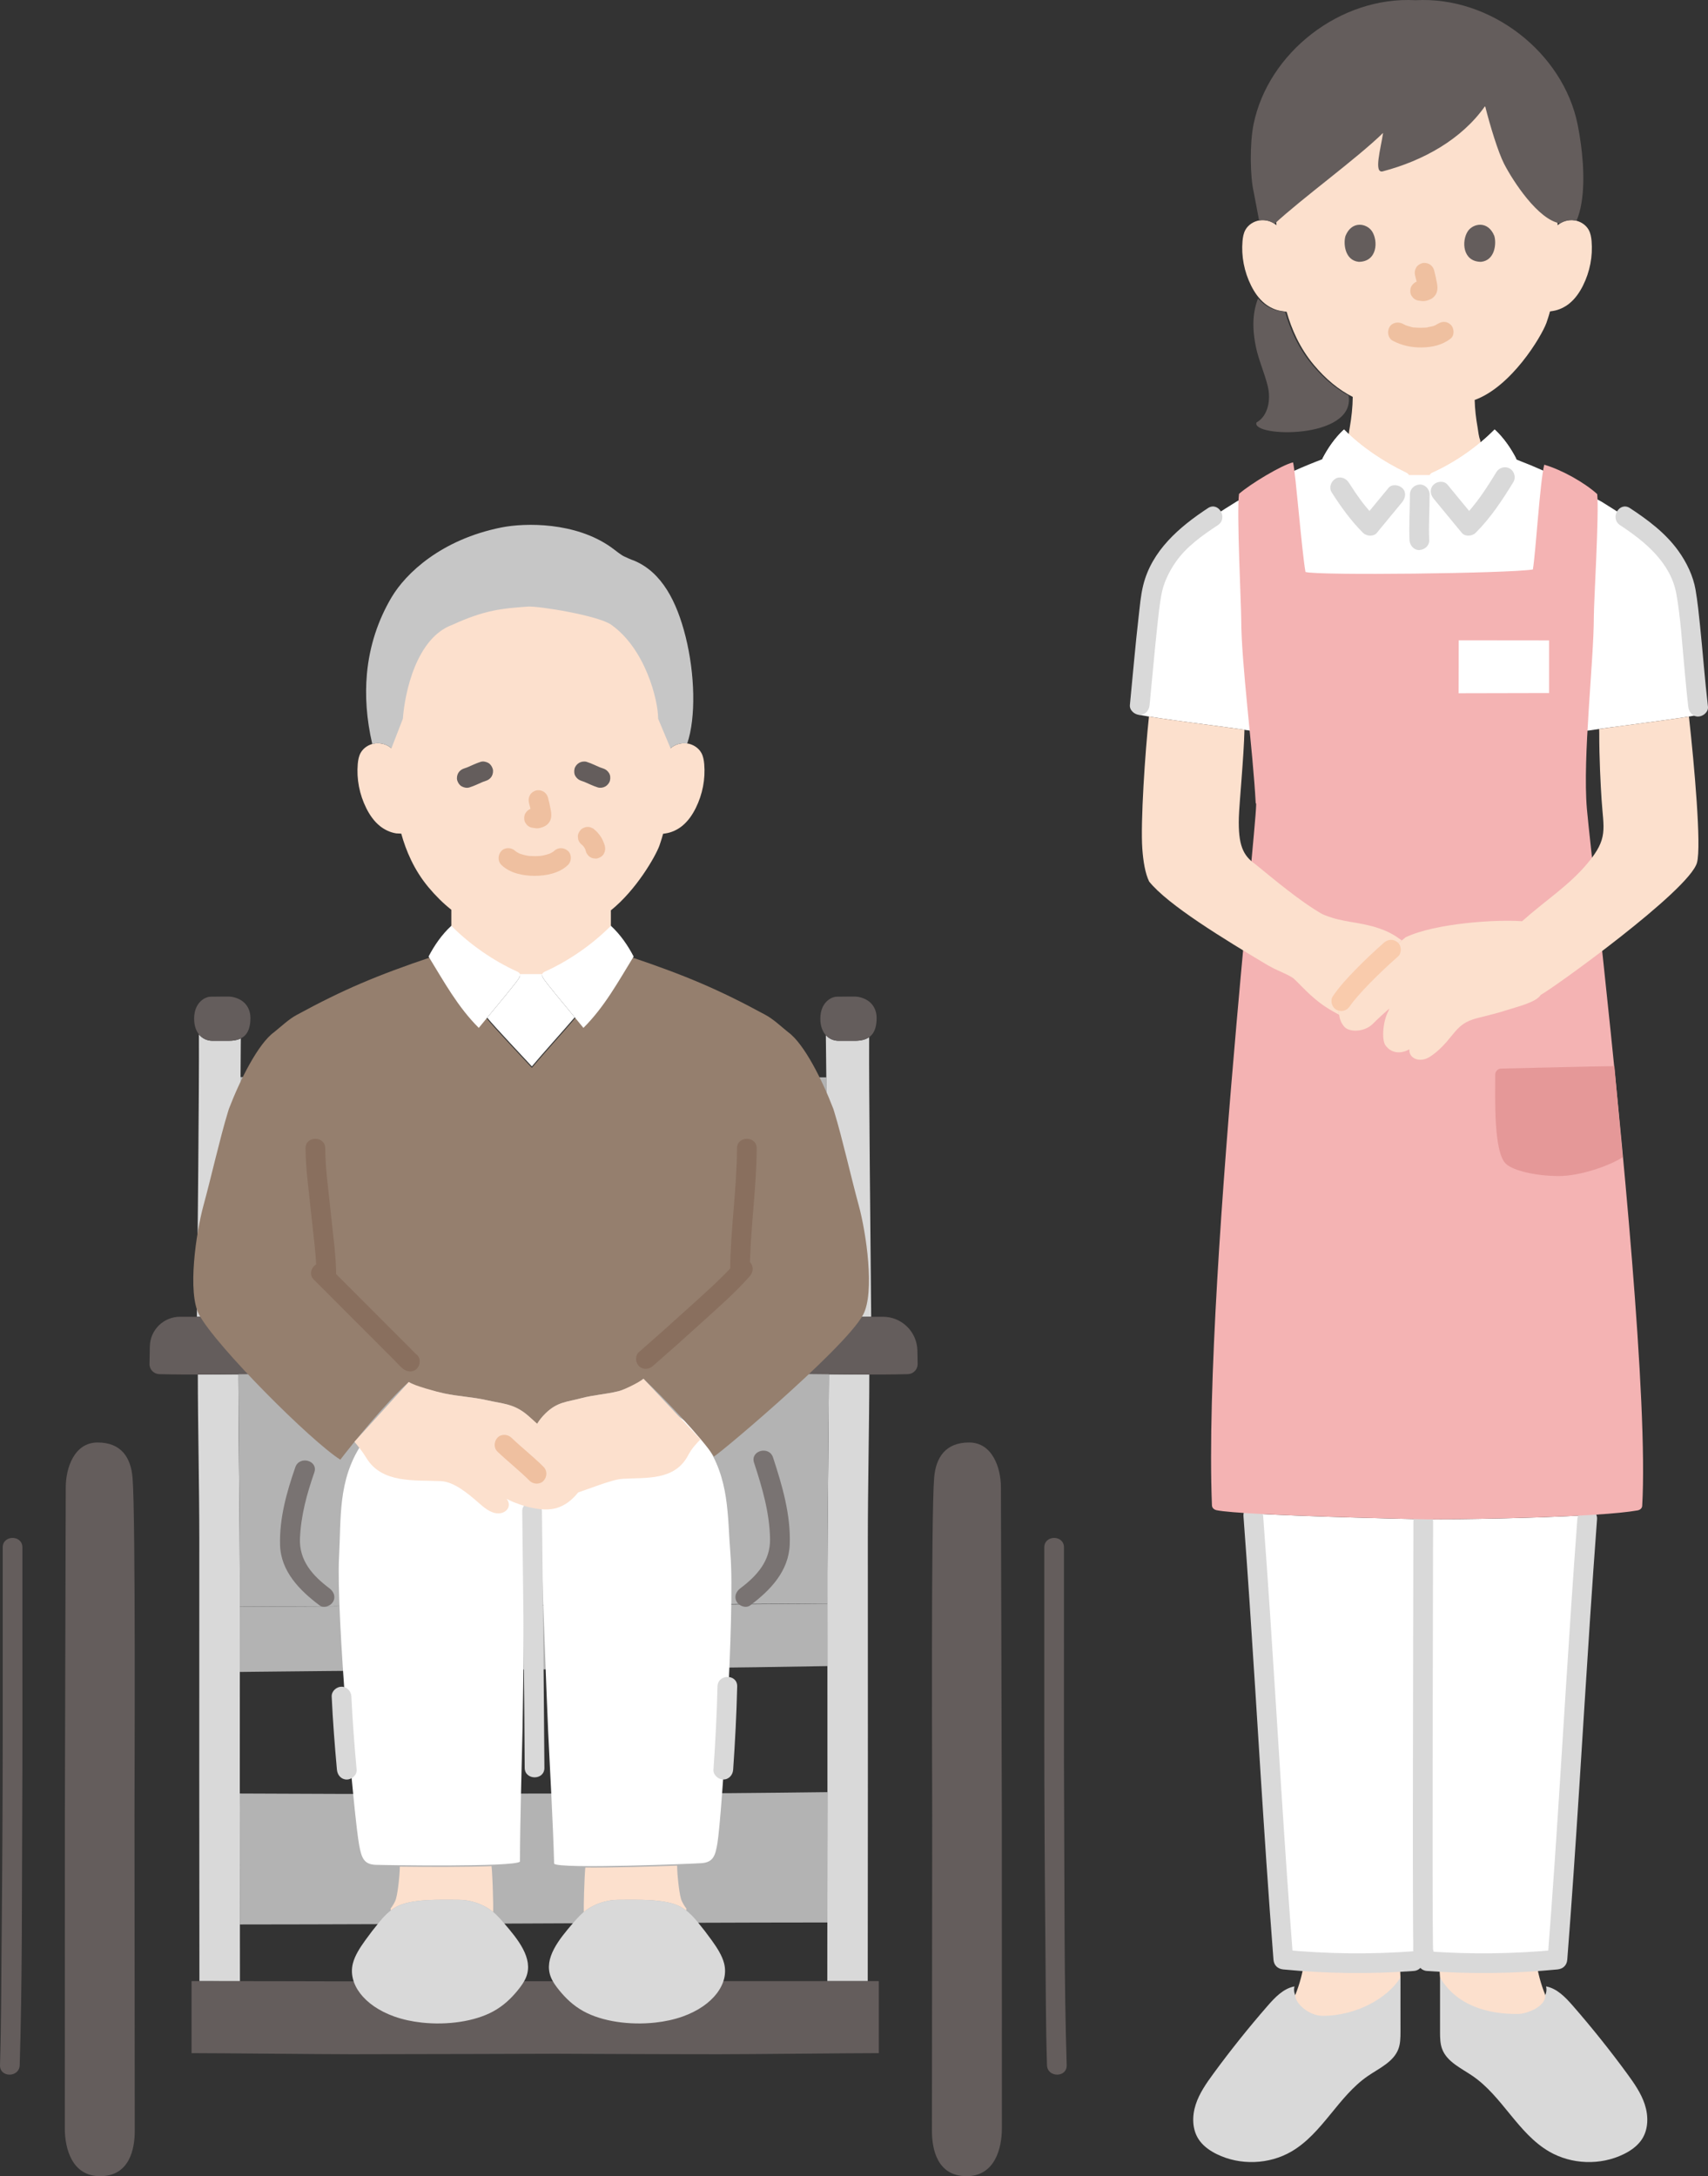 <svg xmlns="http://www.w3.org/2000/svg" id="b" width="346.824" height="441.891" viewBox="0 0 346.824 441.891"><rect x="0" y="0" width="346.824" height="441.891" fill="#333333" stroke="none"/><defs><style>.i{fill:#957f6e;}.j{fill:#d9d9d9;}.k{fill:#fce0cd;}.l{fill:#896f5e;}.m{fill:#fff;}.n{fill:#f9cbac;}.o{fill:#f4b3b3;}.p{fill:#797372;}.q{fill:#fce0cd;}.r{fill:#b3b3b3;}.s{fill:#e59898;}.t{fill:#efc0a0;}.u{fill:#c6c6c6;}.v{fill:#645d5c;}</style></defs><g id="c"><g id="d"><path class="m" d="M288.231,308.482c-5.306-.115-23.148-.532-33.733-1.144,2.264,30.002,3.743,60.571,6.09,90.573,9.903.969,17.703,1.037,27.822.201,10.129.836,17.931.768,27.838-.201,2.331-29.798,3.806-60.446,6.048-90.243-10.663.622-25.387.846-32.533.846,0,0-.552-.011-1.533-.032Z"></path><path class="j" d="M243.666,434.788c-.11-.144-.214-.293-.312-.446-1.301-2.041-1.302-4.704-.553-7.006s2.165-4.32,3.595-6.273c3.47-4.739,7.141-9.329,11-13.756,1.506-1.728,3.209-3.528,5.461-3.953-.364,1.357.487,2.816,1.684,3.553,1.197.736,2.657.893,4.061.917,6.571.114,12.447-2.945,15.777-6.279-.026,4.746.021,6.326,0,11.073-.005,1.156-.015,2.34-.416,3.424-.976,2.639-3.869,3.91-6.191,5.499-6.041,4.134-9.222,11.676-15.552,15.351-4.537,2.635-10.394,2.845-15.108.541-1.313-.641-2.564-1.491-3.446-2.646Z"></path><path class="j" d="M333.126,434.788c.11-.144.214-.293.312-.446,1.301-2.041,1.302-4.704.553-7.006-.749-2.302-2.165-4.32-3.595-6.273-3.47-4.739-7.141-9.329-11-13.756-1.506-1.728-3.209-3.528-5.461-3.953.364,1.357-.487,2.816-1.684,3.553-1.197.736-2.657.893-4.061.917-6.571.114-12.447-2.945-15.777-6.279.026,4.746-.021,6.326,0,11.073.005,1.156.015,2.34.416,3.424.976,2.639,3.869,3.91,6.191,5.499,6.041,4.134,9.222,11.676,15.552,15.351,4.537,2.635,10.394,2.845,15.108.541,1.313-.641,2.564-1.491,3.446-2.646Z"></path><path class="q" d="M268.602,409.335c6.572,0,13.081-3.444,15.777-7.79l-.134-3.133c-7.007-2.022-12.951-1.856-19.403-.131-.32,2.284-.915,4.529-1.766,6.672,0,0-.025.062-.075.166,0,1.715,2.793,4.215,5.6,4.215Z"></path><path class="q" d="M313.79,405.119c-.896-2.193-1.512-4.493-1.838-6.835-7.157-1.783-13.213-1.449-19.756.104.112,1.644.216,3.157.216,3.157,3.216,5.512,9.423,7.515,15.994,7.401,1.405-.024,5.444-1.333,5.384-3.827Z"></path><path class="j" d="M287.001,308.9c-.018,13.33-.054,26.66-.076,39.991-.022,13.302-.058,26.605,0,39.907.009,1.961.017,3.922.046,5.883.015.989-.184,2.661.655,3.369,1.957,1.649,4.8-1.167,2.828-2.828-.031-.027.793,1.103.57,1.329.012-.012-.009-.083-.008-.102.01-.138-.013-.286-.018-.425-.017-.479-.022-.959-.029-1.438-.024-1.671-.033-3.342-.041-5.013-.028-5.603-.029-11.206-.028-16.809,0-14.648.032-29.297.063-43.945.014-6.639.029-13.278.038-19.918.003-2.574-3.996-2.578-4,0h0Z"></path><path class="j" d="M252.497,307.873c1.759,23.366,3.051,46.763,4.644,70.14.452,6.635.93,13.268,1.447,19.898.091,1.16.849,1.889,2,2,8.831.854,17.636.97,26.485.308,2.551-.191,2.572-4.193,0-4-8.849.663-17.653.547-26.485-.308l2,2c-1.824-23.362-3.131-46.76-4.687-70.14-.442-6.634-.905-13.267-1.404-19.898-.192-2.551-4.194-2.572-4,0h0Z"></path><path class="j" d="M320.291,308.514c-1.735,23.163-3.018,46.357-4.598,69.531-.451,6.624-.928,13.247-1.445,19.866l2-2c-8.831.854-17.636.97-26.485.308-2.568-.192-2.555,3.809,0,4,8.849.663,17.653.547,26.485-.308,1.143-.111,1.909-.831,2-2,1.808-23.159,3.108-46.353,4.647-69.531.44-6.624.9-13.246,1.396-19.866.192-2.568-3.809-2.555-4,0h0Z"></path><path class="q" d="M316.296,45.739c.88-.794,2.185-1.178,3.404-.996s2.33.918,2.889,1.92c.394.703.522,1.504.595,2.285.267,3.079-.34,6.217-1.736,9.023-.68,1.367-1.566,2.676-2.798,3.672-.946.755-2.104,1.314-3.336,1.503l-.571.088c-.274,1.026-.582,1.888-.733,2.346-1.033,2.803-7.112,12.94-14.565,15.637.049,1.875.26,3.719.59,5.553.16.95.22,1.85.54,2.63,0,0,2.39,13.927-13.832,13.927s-12.658-16.552-12.658-16.552c.359-2.05.577-4.107.603-6.181-2.876-1.444-5.526-3.659-7.91-6.512-2.91-3.483-4.552-7.357-5.517-10.768-.677-.104-1.088-.167-1.088-.167-1.231-.189-2.389-.749-3.336-1.503-1.232-.996-2.118-2.305-2.798-3.672-1.396-2.806-2.003-5.944-1.736-9.023.073-.781.2-1.582.595-2.285.558-1.003,1.669-1.738,2.889-1.92s2.525.202,3.404.996c0,0-2.449-27.522,26.884-27.522s30.217,27.522,30.217,27.522Z"></path><path class="m" d="M322.544,148.35c4.952-.794,18.503-2.376,22.49-3.227-.668-4.073-1.93-22.234-2.918-26.086-.434-1.145-.851-2.305-1.32-3.441l-.926-1.53c-2.346-3.88-6.104-6.674-9.897-9.159-1.665-1.091-3.25-2.105-4.803-3.059l-11.834-6.301c-1.683-.751-3.452-1.484-5.355-2.212-1.092-2.157-2.577-4.376-4.483-6.129-3.582,3.631-8.152,6.746-12.523,8.728-.259.118-.548.261-.632.533h-4.272c-.084-.272-.536-.487-.792-.611-4.246-2.05-8.781-5.019-12.363-8.65-1.885,1.733-3.358,3.922-4.448,6.055-2.008.767-3.868,1.536-5.633,2.326l-11.679,6.221c-1.573.965-3.179,1.992-4.867,3.098-3.792,2.485-7.55,5.279-9.897,9.159l-.926,1.53c-.469,1.137-.886,2.297-1.32,3.441-.988,3.852-2.312,20.758-2.918,26.086,3.986.851,17.538,2.433,22.49,3.227h68.825Z"></path><path class="o" d="M251.073,207.961c2.333-26.606,4.463-46.689,3.916-44.762-.556-10.755-2.948-28.578-2.948-37.43,0-2.939-.951-21.716-.449-25.481,2.25-2,8.694-5.873,10.975-6.402.525,2.121,1.78,18.138,2.523,22.258,2.427.76,41.264.301,46.173-.507.589-3.478,1.442-17.885,2.309-21.274,3.55,1.031,8.159,3.614,10.757,5.967.402,3.847-.686,21.909-.686,24.847,0,9.142-2.306,28.472-1.412,39.056.121,1.432.472,4.708.979,9.36l1.887,17.294c.254,2.382.509,4.764.509,4.764,3.748,35.108,9.078,89.073,7.857,110.118-.03.511-.446.84-.95.931-7.635,1.371-32.696,1.815-42.749,1.815,0,0-37.331-.741-42.704-1.851-.531-.11-.943-.454-.965-.995-.956-23.874,2.16-65.554,4.979-97.707Z"></path><path class="q" d="M282.11,204.798c-1.506,1.339-1.785,1.564-3.475,3.226-1.75,1.587-4.528,1.537-5.509.608-1.168-1.106-1.701-3.364-.756-5.317,2.386-3.564,9.279-10.008,13.048-12.987,6.018-2.878,18.562-3.665,23.652-3.262,4.819-4.299,9.518-7.234,13.315-11.797,4.211-5.059,3.231-6.818,2.825-12.991-.18-2.728-.483-8.428-.466-13.468l-.024-.783c5.037-.716,13.587-1.764,18.219-2.522.035.268.058.433.058.433,1.016,9.171,2.527,25.866,1.59,29.238-1.571,5.65-29.324,25.589-31.721,26.837-.926,1.563-5.139,2.509-6.963,3.119-1.89.632-3.983,1.096-5.938,1.604-2.408.625-3.531,1.495-5.11,3.481-1.294,1.627-2.667,3.167-4.444,4.333-2.122,1.393-4.389.352-4.222-1.481-1.889,1.056-3.782.745-4.889-.852-.731-1.055-.556-4.778.667-7l.143-.419Z"></path><path class="q" d="M278.273,196.7c2.195-2.145,4.534-4.241,6.362-5.742-1.262-.93-2.429-1.695-4.594-2.444-3.877-1.342-7.295-1.176-10.886-2.63l-.64-.259c-4.46-2.533-9.921-7.147-13.607-10.14-2.486-1.743-3.506-3.843-3.349-9.507.074-2.68,1.023-12.41,1.137-17.785-4.783-.712-14.386-1.872-19.389-2.691-.775,7.125-1.736,21.49-1.351,26.835.185,2.567.581,5.006,1.386,6.664,3.783,4.731,15.096,11.632,24.113,17.013l1.126.602c.796.426,3.519,1.521,4.162,2.127,2.008,1.895,4.105,4.513,8.04,6.688l1.14.63c-.111-.885.011-1.849.446-2.748,1.177-1.758,3.45-4.216,5.904-6.613Z"></path><path class="m" d="M314.558,130.043c-1.414,0-13.813-.02-18.357-.02-.008,4-.016,6.741-.024,10.74,2.644,0,14.832-.04,18.381-.04v-10.681Z"></path><path class="m" d="M298.236,106.777c4.021-3.996,6.655-8.837,9.626-13.672-1.08-2.084-2.526-4.207-4.364-5.897-3.582,3.631-8.152,6.746-12.523,8.728-.259.118-.548.261-.632.533-.072.236.135.708.271.914.261.396,1.119,1.492,2.464,3.138,1.762,2.156,3.975,4.799,5.158,6.256Z"></path><path class="m" d="M278.177,106.777c-4.021-3.996-6.655-8.837-9.626-13.672,1.08-2.084,2.526-4.207,4.364-5.897,3.582,3.631,8.116,6.6,12.363,8.65.256.124.709.339.792.611.072.236-.244.839-.38,1.044-.327.491-1.009,1.362-2.354,3.008-1.762,2.156-3.975,4.799-5.158,6.256Z"></path><path class="j" d="M291.1,101.243c1.89,2.33,3.829,4.621,5.722,6.948.682.839,2.126.703,2.828,0,3.041-3.045,5.421-6.65,7.653-10.308.563-.922.202-2.199-.718-2.736-.95-.556-2.172-.207-2.736.718-2.119,3.474-4.189,6.657-7.027,9.499h2.828c-1.893-2.328-3.832-4.618-5.722-6.948-.681-.84-2.121-.708-2.828,0-.83.83-.683,1.987,0,2.828h0Z"></path><path class="j" d="M281.921,99.106c-1.711,2.092-3.453,4.159-5.158,6.256h2.828c-.565-.565-1.111-1.149-1.636-1.753-.26-.299-.514-.603-.764-.91-.125-.153-.247-.308-.37-.463-.145-.186-.162-.207-.05-.063-.06-.078-.12-.157-.179-.236-.97-1.286-1.867-2.625-2.732-3.984-.561-.882-1.805-1.318-2.736-.718-.882.569-1.318,1.792-.718,2.736,1.86,2.924,3.9,5.761,6.356,8.217.706.706,2.144.841,2.828,0,1.705-2.097,3.447-4.164,5.158-6.256.661-.809.85-2.048,0-2.828-.733-.673-2.121-.865-2.828,0h0Z"></path><path class="j" d="M286.297,100.39c-.003,3.094-.215,6.205-.083,9.297.045,1.044.888,2.05,2,2,1.045-.047,2.048-.88,2-2-.132-3.092.081-6.203.083-9.297,0-1.046-.921-2.048-2-2s-1.999.879-2,2h0Z"></path><path class="s" d="M329.494,234.984c-2.599,1.706-8.596,3.82-12.928,3.82-4.741,0-9.251-1.095-10.746-2.454-2.619-2.381-2.177-13.829-2.206-18.125-.005-.686.543-1.243,1.229-1.243,1.094,0,19.552-.49,22.972-.493l1.678,18.495Z"></path><path class="n" d="M281.036,191.409c-1.997,1.763-3.938,3.591-5.798,5.498-1.644,1.686-3.274,3.441-4.596,5.397-.587.869-.195,2.254.718,2.736,1.011.534,2.11.21,2.736-.718.128-.189.259-.376.394-.56.057-.078.205-.208.221-.295-.025.138-.254.321-.036.049.338-.421.683-.836,1.038-1.243.795-.913,1.626-1.795,2.473-2.661,1.823-1.863,3.724-3.651,5.678-5.377.787-.695.762-2.129,0-2.828-.839-.77-1.989-.741-2.828,0h0Z"></path><path class="j" d="M233.435,143.162c.521-5.246.966-10.499,1.531-15.74.238-2.212.458-4.352.836-6.516.423-2.421,1.492-4.676,2.875-6.693,2.182-3.181,5.443-5.487,8.621-7.578,2.142-1.409.14-4.874-2.019-3.454-5.812,3.824-11.396,8.61-13.14,15.659-.515,2.08-.684,4.285-.931,6.408-.338,2.906-.623,5.817-.902,8.729-.293,3.062-.568,6.125-.872,9.186-.107,1.076.996,2,2,2,1.171,0,1.893-.921,2-2h0Z"></path><path class="j" d="M346.815,143.501c-.634-5.438-1.034-10.902-1.596-16.347-.255-2.466-.503-4.945-.921-7.39-.484-2.827-1.829-5.587-3.495-7.906-2.592-3.607-6.145-6.26-9.821-8.678-2.157-1.419-4.163,2.043-2.019,3.454,5.105,3.359,10.316,7.649,11.447,14.017.826,4.653,1.145,9.837,1.601,14.739.252,2.705.489,5.412.804,8.11.125,1.073.83,2,2,2,.984,0,2.126-.92,2-2h0Z"></path><path class="v" d="M254.527,66.661c-.102-2.362.252-4.302.92-6.051.326.371.681.718,1.072,1.034.946.755,2.104,1.314,3.336,1.503l1.089.167c.963,3.411,2.605,7.286,5.515,10.768,2.239,2.68,4.713,4.797,7.388,6.241,1.427,9.025-19.88,8.466-18.704,5.468,2.393-1.357,2.938-4.663,2.291-7.335-.641-2.679-1.854-5.317-2.413-8.01-.284-1.38-.443-2.632-.492-3.785Z"></path><path class="v" d="M321.011,29.237c-.204-1.523-.444-2.896-.671-4.005-2.959-14.512-17.572-26.031-32.897-25.189-15.325-.842-29.939,10.677-32.897,25.189-.802,3.914-.706,10.61.023,13.735l1.103,5.801c.039-.012.079-.019.119-.025,1.055-.158,2.174.109,3.023.702,5.53-5.15,16.685-13.229,22.031-18.452-.438,3.085-1.992,8.332-.034,7.792,8.177-2.151,16.015-6.489,20.754-13.257,1,3.997,2.65,9.394,3.863,11.753,1.765,3.433,6.901,11.387,11.386,12.076.829-.534,1.886-.765,2.887-.616.143.021.285.05.424.089,1.813-4.241,1.541-10.696.887-15.594Z"></path><g id="e"><path class="t" d="M282.834,69.205c1.804.952,3.743,1.363,5.784,1.35,2.148-.014,4.239-.47,5.95-1.803.829-.646.729-2.159,0-2.828-.88-.807-1.944-.689-2.828,0,.692-.539-.02-.015-.239.099-.169.089-.62.229.012.014-.157.054-.31.119-.469.17-.424.136-.899.153-1.312.299.211-.075.327-.039.027-.01-.129.013-.258.023-.387.032-.31.02-.621.028-.932.026-.279-.002-.557-.011-.835-.03-.128-.009-.255-.019-.382-.032-.073-.007-.145-.015-.218-.024-.157-.019-.095-.011.185.025-.056.091-1.093-.233-1.225-.272-.172-.051-.339-.113-.508-.171-.447-.153.423.202.017.011-.21-.099-.417-.202-.623-.311-.925-.488-2.217-.265-2.736.718-.488.924-.27,2.215.718,2.736h0Z"></path><path class="t" d="M287.341,55.917c.24.914.47,1.842.607,2.777l-.071-.532c.016.128.023.254.01.383l.071-.532c-.009.06-.022.115-.042.172l.202-.478c-.018.04-.036.074-.061.111l.313-.405c-.029.035-.056.061-.091.089l.405-.313c-.07.045-.144.081-.22.116l.478-.202c-.121.051-.241.088-.371.108l.532-.071c-.117.014-.231.013-.348,0l.532.071c-.131-.018-.26-.05-.391-.068-.266-.083-.532-.095-.798-.036-.266.012-.514.091-.744.237-.415.243-.811.718-.919,1.195-.117.512-.091,1.087.202,1.541l.313.405c.25.248.544.419.883.514.35.047.689.135,1.045.15.573.025,1.096-.155,1.606-.391.641-.297,1.147-.906,1.317-1.595.146-.59.087-1.062-.013-1.654-.151-.895-.358-1.781-.588-2.658-.127-.483-.49-.944-.919-1.195s-1.061-.357-1.541-.202c-.484.157-.951.457-1.195.919-.253.48-.342,1.007-.202,1.541h0Z"></path><path class="v" d="M273.215,47.901c-.464,1.507-.161,4.973,2.693,5.268,3.773-.023,3.974-4.213,2.704-6.184-1.04-1.613-4.098-2.284-5.397.916Z"></path><path class="v" d="M303.43,47.901c.464,1.507.162,4.973-2.693,5.268-3.773-.023-3.974-4.214-2.704-6.184,1.04-1.613,4.098-2.284,5.397.916Z"></path></g></g><g id="f"><path class="j" d="M168.309,280.208c.001-.407.002-.792.002-1.153,2.535.029,5.427.054,8.21.057v.202c0,9.2-.3,22.92-.3,33.12,0,8.98.01,41.95.01,48.47,0,4.619-.03,29.913-.03,41.375-2.006,0-4.803.001-8.21.003,0-10.585.03-33.947.03-38.214,0-6.021-.01-36.47-.01-44.764,0-8.966.272-29.777.298-39.097Z"></path><path class="j" d="M40.321,295.539c-.075-5.832-.15-11.541-.15-16.145,0,0,0-.097,0-.281,2.792-.002,5.692-.025,8.232-.05-.001.638-.001,1.005-.001,1.005,0,8.424.3,30.705.3,40.035,0,8.214-.01,38.37-.01,44.334,0,4.225.03,27.366.03,37.851-2.834-.004-5.642-.007-8.23-.008,0-11.462-.03-36.756-.03-41.375,0-6.52.01-39.49.01-48.47,0-5.101-.075-11.06-.15-16.895Z"></path><path class="v" d="M112.502,417.03s21.246.101,33.42.101c6.457,0,26.657-.223,32.531-.223v-14.629c-15.37,0-162.164.079-108.825.051-5.177-.015-20.267-.051-30.732-.051v14.629c5.874,0,26.074.223,32.531.223,12.175,0,41.715-.101,41.923-.101"></path><path class="v" d="M212.051,314.219v37.188c0,14.51.094,29.02.227,43.529.075,8.134.071,16.278.322,24.409.079,2.568,4.08,2.579,4,0-.525-17.023-.43-34.086-.516-51.115-.063-12.411-.033-24.822-.033-37.233v-16.778c0-2.574-4-2.578-4,0h0Z"></path><path class="v" d="M203.428,368.208c0-9.382-.181-56.715-.181-66.175,0-3.979-1.736-9.124-6.461-9.124-4.79,0-6.76,3.034-7.101,7.177-.65,7.896-.392,63.091-.392,68.437,0,8.854-.055,54.66-.055,64.182,0,3.623,1.026,9.187,7.035,9.187,5.741,0,7.167-5.654,7.167-9.697,0-5.675-.012-62.891-.012-63.986Z"></path><path class="v" d="M.55,314.219v37.188c0,14.51-.094,29.02-.227,43.529-.075,8.134-.071,16.278-.322,24.409-.079,2.575,3.921,2.572,4,0,.525-17.023.43-34.086.516-51.115.063-12.411.033-24.822.033-37.233v-16.778c0-2.574-4-2.578-4,0h0Z"></path><path class="v" d="M13.173,368.208c0-9.382.181-56.715.181-66.175,0-3.979,1.736-9.124,6.461-9.124,4.79,0,6.76,3.034,7.101,7.177.65,7.896.392,63.091.392,68.437,0,8.854.055,54.66.055,64.182,0,3.623-1.026,9.187-7.035,9.187-5.741,0-7.167-5.654-7.167-9.697,0-5.675.012-62.891.012-63.986Z"></path><path class="r" d="M48.701,320.102c0,1.448,0,3.585,0,6.143l119.312-.629c0-2.633,0-4.829,0-6.312,0-9.42.3-31.917.3-40.423l-.16-11.63c.123-11.864-.202-34.711-.352-48.491-12.39,0-104.576-.046-118.967-.047-.082,13.707-.226,36.653-.103,48.612l-.328,12.741c0,8.424.3,30.705.3,40.035Z"></path><path class="r" d="M48.7,326.246c0,3.762-.002,8.443-.003,13.257,1.176-.014,2.352-.028,3.529-.041,38.469-.438,77.252-.457,115.789-1.149-.001-4.603-.002-9.057-.003-12.682-40.328.377-79.151.403-119.312.615Z"></path><path class="r" d="M147.686,364.123c6.886-.056,13.672-.127,20.346-.212-.011.055-.011.107-.011.157,0,3.006-.015,15.489-.024,26.305-36.566.016-83.586.389-119.282.406-.009-10.78-.024-23.341-.024-26.344,0-.078,0-.161,0-.248,7.059.033,14.074.061,21.04.082l77.955-.148Z"></path><path class="j" d="M167.707,211.358c-.002-.26-.004-.509-.005-.746l-.002-.4c.689.756,1.622,1.133,2.593,1.133h3.314c1.27,0,2.209-.263,2.884-.743-.066,10.76.283,42.1.413,56.788-2.937.004-5.977.013-8.753.019l.002-.156c.149-14.4-.361-44.983-.444-55.895Z"></path><path class="j" d="M48.891,212.127c.003-.451.006-.874.009-1.265-.627.313-1.431.482-2.448.482h-3.314c-1.047,0-2.05-.439-2.747-1.299.066,10.782-.285,42.71-.414,57.341,2.945.007,5.985.016,8.753.023v-.084c-.148-14.195.083-43.871.16-55.199Z"></path><path class="v" d="M53.474,279.007c-4.77.051-15.318.196-21.133.025-1.117-.033-1.999-.95-1.984-2.068.016-1.157.043-2.396.071-3.602.079-3.335,2.809-5.992,6.145-5.985,5.651.013,12.265.036,16.882.042,1.135.002,2.048.922,2.048,2.057v7.474c0,1.128-.901,2.045-2.028,2.057Z"></path><path class="v" d="M163.218,279.007c4.77.051,15.318.196,21.133.025,1.117-.033,1.999-.95,1.984-2.068-.012-.884-.031-1.815-.051-2.743-.085-3.81-3.201-6.851-7.012-6.842-5.455.013-11.647.034-16.034.04-1.135.002-2.048.922-2.048,2.057v7.474c0,1.128.901,2.045,2.028,2.057Z"></path><path class="v" d="M174.212,202.408c3.054.562,3.795,2.768,3.795,4.266,0,2.826-1.038,4.671-4.4,4.671h-3.314c-1.935,0-3.719-1.499-3.719-4.495,0-3.317,2.236-4.465,3.373-4.465,2.434,0,3.7-.081,4.266.023Z"></path><path class="v" d="M47.057,202.408c3.054.562,3.795,2.768,3.795,4.266,0,2.826-1.038,4.671-4.4,4.671h-3.314c-1.935,0-3.719-1.499-3.719-4.495,0-3.317,2.236-4.465,3.373-4.465,2.434,0,3.7-.081,4.266.023Z"></path></g><g id="g"><path class="k" d="M136.16,151.948c.873-.788,2.168-1.17,3.379-.989s2.313.911,2.867,1.906c.392.698.518,1.493.59,2.268.265,3.056-.337,6.171-1.723,8.956-.675,1.357-1.554,2.656-2.777,3.644-.939.749-2.089,1.305-3.311,1.492l-.54.083c-.279,1.06-.599,1.957-.753,2.426-.801,2.173-4.668,8.956-9.847,13.119-.002,1.734-.002,3.419-.002,3.419-3.795,3.846-8.636,7.146-13.266,9.246-.275.125-.581.277-.669.565h-4.526c-.089-.288-.395-.44-.669-.565-4.63-2.1-9.472-5.399-13.266-9.246v-3.539c-1.644-1.296-3.194-2.836-4.635-4.561-2.948-3.528-4.585-7.461-5.534-10.897-.6-.03-1.021-.05-1.021-.05-1.222-.188-2.372-.743-3.311-1.492-1.223-.989-2.102-2.287-2.777-3.644-1.385-2.785-1.988-5.9-1.723-8.956.072-.775.199-1.57.59-2.268.554-.995,1.656-1.725,2.867-1.906s2.506.2,3.379.989c0,0-4.106-33.51,27.45-33.51,33.333,0,29.228,33.51,29.228,33.51Z"></path><path class="u" d="M74.504,136.853c.533-5.843,2.327-11.022,4.984-15.527,2.897-4.912,10.111-11.778,22.333-14.222,4.845-.969,15-1.111,22.227,3.991.886.625,1.977,1.569,2.702,1.897.36.162,1.539.717,1.922.814,5.711,2.34,8.765,8.344,10.557,15.52,1.879,7.525,2.116,16.354.318,21.647-1.212-.197-2.511.184-3.387.974l-2.518-6.007c.013-3.759-2.601-14.21-9.553-19.098-2.63-1.852-14.715-3.823-16.934-3.664-5.185.37-8.684.669-15.24,3.669-7.401,2.662-9.719,13.823-10.11,19.093l-2.322,6.007c-.873-.788-2.168-1.17-3.379-.989-.175.026-.347.064-.515.113-1.177-5.108-1.483-9.849-1.084-14.219Z"></path><path class="m" d="M124.59,285.754c-3.63.269-9.617,1.452-12.161,5.967-1.743,3.092-2.747,7.395-2.736,11.068.028,8.778,1.355,43.371,1.613,48.77.397,8.29,1.003,18.884,1.217,26.883,1.065,1.116,28.111.012,29.895-.11,2.413-.164,2.846-1.52,3.267-4.101.921-5.649,3.579-47.082,2.637-58.633-.634-7.779-.116-15.394-5.16-22.585-3.25-4.634-6.774-8.136-18.572-7.26Z"></path><path class="m" d="M91.414,285.653c3.571.18,9.481,1.214,12.093,5.664,1.789,3.048,2.883,7.325,2.963,10.997.192,8.776-.246,43.391-.365,48.795-.183,8.298-.513,18.903-.523,26.905-1.018,1.142-27.589.73-29.343.652-2.374-.105-2.833-1.449-3.311-4.019-1.046-5.625-4.712-47.001-4.076-58.572.429-7.792-.271-15.392,4.503-22.706,3.076-4.713,6.45-8.301,18.058-7.717Z"></path><path class="j" d="M148.874,359.34c.386-5.624.691-11.258.819-16.894.058-2.575-3.942-2.574-4,0-.128,5.636-.433,11.27-.819,16.894-.074,1.079.972,2,2,2,1.144,0,1.926-.918,2-2h0Z"></path><path class="j" d="M72.416,359.351c-.448-4.942-.833-9.893-1.063-14.85-.05-1.079-.883-2-2-2-1.045,0-2.05.916-2,2,.23,4.957.615,9.908,1.063,14.85.098,1.076.849,2,2,2,1.006,0,2.098-.918,2-2h0Z"></path><path class="j" d="M106.046,306.921c.148,13.071.301,26.142.408,39.213.035,4.279.062,8.558.091,12.837.018,2.573,4.018,2.579,4,0-.086-12.597-.206-25.193-.341-37.789-.051-4.754-.104-9.508-.157-14.261-.029-2.572-4.029-2.579-4,0h0Z"></path><path class="k" d="M99.912,380.148c-.017-.275-.035-.504-.051-.671,0,0-.022-.217-.052-.543-5.429.2-13.456.166-18.621.103-.006,1.07-.158,2.55-.221,3.13-.134,1.23-.314,2.499-.551,3.383-.165.617-.745,1.577-1.098,1.982l.025.416c.347-.267.727-.521,1.146-.756,2.986-1.671,8.998-1.423,12.48-1.423,2.444,0,4.478.716,6.054,1.676.412.251.783.52,1.12.801v-1.659c0-.963-.119-4.656-.232-6.44Z"></path><path class="k" d="M118.719,381.25c.063-1.309.131-2.267.182-2.034,5.557.041,13.488-.197,18.593-.387.004.095.008.148.008.148,0,1.074.157,2.599.221,3.19.134,1.23.314,2.499.551,3.383.165.617.745,1.577,1.098,1.982l-.031.412c-.346-.266-.724-.518-1.14-.751-2.986-1.671-8.998-1.423-12.48-1.423-2.444,0-4.478.716-6.054,1.676-.412.251-.783.52-1.12.801v-1.659c0-.793.08-3.436.172-5.339Z"></path><path class="j" d="M85.671,410.706c-1.984-.215-3.901-.629-5.618-1.242-6.168-2.203-9.465-6.677-8.39-10.809.419-1.609,1.422-3.148,2.501-4.652.876-1.222,1.805-2.432,2.788-3.627.941-1.145,1.959-2.301,3.537-3.183,2.986-1.671,8.998-1.423,12.48-1.423,2.444,0,4.478.716,6.054,1.676,1.403.854,2.332,1.923,3.242,2.975,2.968,3.434,6.02,7.21,4.607,10.957-.376.998-1.061,1.948-1.822,2.87-1.251,1.515-2.747,2.993-4.85,4.154-3.78,2.087-9.384,2.862-14.528,2.303Z"></path><path class="j" d="M133.02,410.706c1.984-.215,3.901-.629,5.618-1.242,6.168-2.203,9.465-6.677,8.39-10.809-.419-1.609-1.422-3.148-2.501-4.652-.876-1.222-1.805-2.432-2.788-3.627-.941-1.145-1.959-2.301-3.537-3.183-2.986-1.671-8.998-1.423-12.48-1.423-2.444,0-4.478.716-6.054,1.676-1.403.854-2.332,1.923-3.242,2.975-2.968,3.434-6.02,7.21-4.607,10.957.376.998,1.061,1.948,1.822,2.87,1.251,1.515,2.747,2.993,4.85,4.154,3.78,2.087,9.384,2.862,14.528,2.303Z"></path><path class="i" d="M90.037,197.002l-2.407-2.687c-11.179,3.772-17.95,6.643-27.385,11.774-1.654.899-3.137,2.341-4.608,3.516-3.235,2.339-6.935,9.759-9.164,15.578l-.208.678c-1.581,5.145-3.447,13.447-4.938,18.878-1.516,5.523-3.326,17.756-.877,22.257,3.487,6.412,22.609,25.57,28.654,29.407,2.341-3.08,9.547-11.962,13.902-15.776l.885.458c1.01.73,4.99,1.58,6.26,1.85,2.87.62,5.82.73,8.67,1.38,4.033.923,6.414.622,10.172,4.923.459-.775,1.047-1.521,1.758-2.223,2.41-2.37,4.36-2.32,7.28-3.1,2.5-.67,5.11-.8,7.63-1.44,1.12-.29,3.55-1.33,4.44-2.07l.563-.438c4,3.756,12.05,12.216,14.261,15.75-1.457,1.714,26.434-21.578,30.32-28.721,2.448-4.501.639-16.734-.877-22.257-1.491-5.43-3.357-13.733-4.938-18.878l-.208-.678c-2.229-5.818-5.929-13.239-9.164-15.578-1.471-1.174-2.954-2.616-4.608-3.516-9.435-5.131-16.206-8.001-27.385-11.774l-11.374,12.563c-1.71,2.014-7.043,7.953-8.69,9.949-1.689-1.839-7.472-7.935-9.163-10.005l-8.799-9.821Z"></path><path class="p" d="M153.114,297.01c1.651,5.025,3.16,10.157,3.25,15.484.076,4.476-2.673,7.497-6.046,10.035-.862.648-1.308,1.727-.718,2.736.497.849,1.868,1.371,2.736.718,4.101-3.085,7.823-6.926,8.029-12.398.225-6.005-1.542-11.999-3.394-17.639-.8-2.435-4.664-1.392-3.857,1.063h0Z"></path><path class="p" d="M59.967,297.931c-1.759,5.069-3.247,10.354-3.099,15.783.147,5.383,4.013,9.257,8.017,12.269.864.65,2.236.138,2.736-.718.599-1.024.148-2.085-.718-2.736-3.434-2.583-6.195-5.643-5.992-10.199.208-4.661,1.392-8.954,2.912-13.336.846-2.437-3.017-3.484-3.857-1.063h0Z"></path><path class="l" d="M149.652,233.176c-.032,8.331-1.351,16.636-1.387,24.965-.011,2.574,3.989,2.578,4,0,.036-8.33,1.355-16.635,1.387-24.965.01-2.574-3.99-2.578-4,0h0Z"></path><path class="k" d="M142.238,292.271c-.88.93-1.757,1.823-2.497,3.223-2.74,5.23-8.56,4.5-13.28,4.79-2.33.14-6.56,2.01-10.66,3.29-2.99,1.2-5.68-4.95-7.05-7.77-1.57-3.22-.55-6.28,2-8.79,2.41-2.37,4.36-2.32,7.28-3.1,2.5-.67,5.11-.8,7.63-1.44,1.12-.29,4.113-1.768,5.003-2.508l11.574,12.304Z"></path><path class="k" d="M83.006,280.626c1.01.73,5.875,2.038,7.145,2.308,2.87.62,5.82.73,8.67,1.38,3.32.76,5.52.69,8.29,3.04,2.93,2.49,5.49,5.2,8.17,7.91,1.47,1.48,3.14,2.44,3.51,4.99.1.69-2.02,5-6.01,6.03-3.7.95-9.03-1.41-9.9-1.93,1.15,1.51-.1,2.98-1.73,2.95s-3.01-1.32-4.15-2.31c-2.02-1.76-4.84-4.12-7.47-4.24-5.35-.25-11.93.53-15.12-4.68-.89-1.46-1.68-2.38-2.44-3.31l11.035-12.138Z"></path><path class="l" d="M62.041,233.176c.025,4.316.696,8.688,1.112,12.977.408,4.206,1.084,8.497,1.112,12.729.017,2.573,4.017,2.579,4,0-.028-4.231-.704-8.523-1.112-12.729-.416-4.29-1.087-8.662-1.112-12.977-.015-2.573-4.015-2.579-4,0h0Z"></path><path class="t" d="M110.375,297.858c-2.079-2.078-4.409-3.891-6.531-5.923-.756-.724-2.087-.808-2.828,0-.72.784-.807,2.055,0,2.828,2.122,2.032,4.452,3.845,6.531,5.923.741.741,2.098.796,2.828,0s.791-2.038,0-2.828h0Z"></path><path class="l" d="M149.444,256.283c-2.895,3.317-6.288,6.251-9.537,9.21-3.356,3.057-6.749,6.075-10.167,9.063-.814.711-.728,2.101,0,2.828.807.807,2.013.713,2.828,0,3.418-2.988,6.811-6.006,10.167-9.063,3.249-2.959,6.642-5.893,9.537-9.21.71-.813.8-2.028,0-2.828-.725-.725-2.115-.817-2.828,0h0Z"></path><path class="l" d="M84.643,275.097c-.535-.434-1.004-.988-1.491-1.474-1.175-1.171-2.348-2.345-3.521-3.518-3.056-3.058-6.11-6.119-9.165-9.179-1.299-1.301-2.598-2.603-3.898-3.903-1.823-1.823-4.652,1.005-2.828,2.828,5.412,5.412,10.809,10.84,16.228,16.246.603.602,1.183,1.29,1.846,1.828.838.68,2.009.819,2.828,0,.703-.703.843-2.144,0-2.828h0Z"></path><path class="m" d="M118.469,208.719c4.26-4.234,7.05-9.362,10.197-14.484-1.144-2.207-2.676-4.457-4.623-6.246-3.795,3.846-8.636,7.146-13.266,9.246-.275.125-.581.277-.669.565-.077.25.04.514.153.749.172.356,1.319,1.8,2.744,3.543,1.867,2.284,4.211,5.084,5.464,6.627Z"></path><path class="m" d="M97.22,208.719c-4.26-4.234-7.05-9.362-10.197-14.484,1.144-2.207,2.676-4.457,4.623-6.246,3.795,3.846,8.636,7.146,13.266,9.246.275.125.581.277.669.565.077.25-.04.514-.153.749-.172.356-1.319,1.8-2.744,3.543-1.867,2.284-4.211,5.084-5.464,6.627Z"></path><path class="m" d="M105.582,197.8c.077.25-.04.514-.153.749-.172.356-1.319,1.8-2.744,3.543-1.195,1.462-2.586,3.136-3.761,4.556,1.787,2.153,7.414,8.086,9.076,9.896,1.647-1.996,6.981-7.935,8.705-9.966-1.159-1.404-2.524-3.047-3.7-4.486-1.425-1.744-2.572-3.187-2.744-3.543-.114-.235-.23-.499-.153-.749h-4.526Z"></path><g id="h"><path class="t" d="M117.927,171.335c.284.223.538.478.761.762l-.313-.405c.236.307.43.64.581.997l-.202-.478c.088.214.16.434.214.659.062.26.181.487.358.68.141.218.328.389.561.515.23.146.477.225.744.237.266.06.532.048.798-.036.484-.157.951-.457,1.195-.919.256-.485.332-1.001.202-1.541-.097-.403-.26-.774-.424-1.155-.099-.231-.215-.453-.351-.664-.217-.337-.466-.658-.733-.957-.172-.192-.36-.367-.563-.525-.181-.195-.396-.333-.644-.414-.238-.125-.495-.183-.771-.172-.275-.01-.532.047-.771.172-.248.081-.463.219-.644.414-.35.381-.61.882-.586,1.414l.071.532c.095.339.266.633.514.883h0Z"></path><path class="t" d="M101.808,175.626c1.732,1.696,4.433,2.223,6.766,2.222s5.034-.525,6.767-2.222c.749-.733.79-2.103,0-2.828-.805-.739-2.029-.782-2.828,0-.077.075-.404.339-.085.093.329-.253-.1.059-.198.12-.139.085-.282.164-.427.237-.088.044-.218.083-.297.14.131-.093.401-.153.091-.045-.467.162-.936.298-1.423.389-.072.014-.606.084-.118.029-.146.016-.291.032-.437.045-.347.029-.696.043-1.045.043-.319,0-.638-.011-.956-.035-.176-.013-.352-.032-.527-.052.272.032.17.023-.039-.015-.49-.088-.974-.211-1.442-.382-.193-.07-.366-.239.033.024-.074-.049-.17-.077-.249-.116-.162-.08-.321-.166-.474-.26-.116-.071-.224-.167-.343-.232.546.297.24.194.061.019-.748-.733-2.092-.802-2.828,0-.726.791-.799,2.046,0,2.828h0Z"></path><path class="t" d="M107.406,162.991c.238.907.466,1.828.602,2.756l-.071-.532c.016.127.023.253.01.38l.071-.532c-.009.059-.022.115-.042.171l.202-.478c-.018.04-.036.074-.06.11l.313-.405c-.028.034-.055.061-.09.089l.405-.313c-.07.045-.143.081-.218.116l.478-.202c-.12.05-.239.087-.368.107l.532-.071c-.116.014-.229.013-.345,0l.532.071c-.13-.018-.258-.05-.388-.067-.266-.083-.532-.095-.798-.036-.266.012-.514.091-.744.237-.415.243-.811.718-.919,1.195-.117.512-.091,1.087.202,1.541l.313.405c.25.248.544.419.883.514.348.047.687.134,1.042.15.572.025,1.093-.155,1.601-.391.64-.297,1.144-.905,1.314-1.592.145-.589.087-1.059-.013-1.649-.15-.888-.355-1.768-.584-2.639-.127-.483-.49-.944-.919-1.195s-1.061-.357-1.541-.202c-.484.157-.951.457-1.195.919-.253.48-.342,1.007-.202,1.541h0Z"></path><path class="v" d="M95.316,159.894c.981-.302,1.9-.772,2.842-1.173l-.478.202c.318-.134.639-.258.969-.362.491-.155.932-.469,1.195-.919.251-.429.357-1.061.202-1.541-.157-.484-.457-.951-.919-1.195-.466-.246-1.024-.364-1.541-.202-.979.308-1.897.778-2.84,1.177l.478-.202c-.319.133-.641.256-.971.358-.49.151-.933.472-1.195.919-.251.429-.357,1.061-.202,1.541.157.484.457.951.919,1.195.468.247,1.022.362,1.541.202h0Z"></path><path class="v" d="M122.461,156.036c-.33-.102-.653-.225-.971-.358l.478.202c-.943-.399-1.861-.869-2.84-1.177-.484-.152-1.109-.051-1.541.202-.415.243-.811.718-.919,1.195-.117.512-.091,1.087.202,1.541.288.447.682.758,1.195.919.329.104.651.228.969.362l-.478-.202c.942.401,1.862.871,2.842,1.173.487.15,1.106.053,1.541-.202.415-.243.811-.718.919-1.195.117-.512.091-1.087-.202-1.541-.287-.446-.682-.761-1.195-.919h0Z"></path></g></g></g></svg>